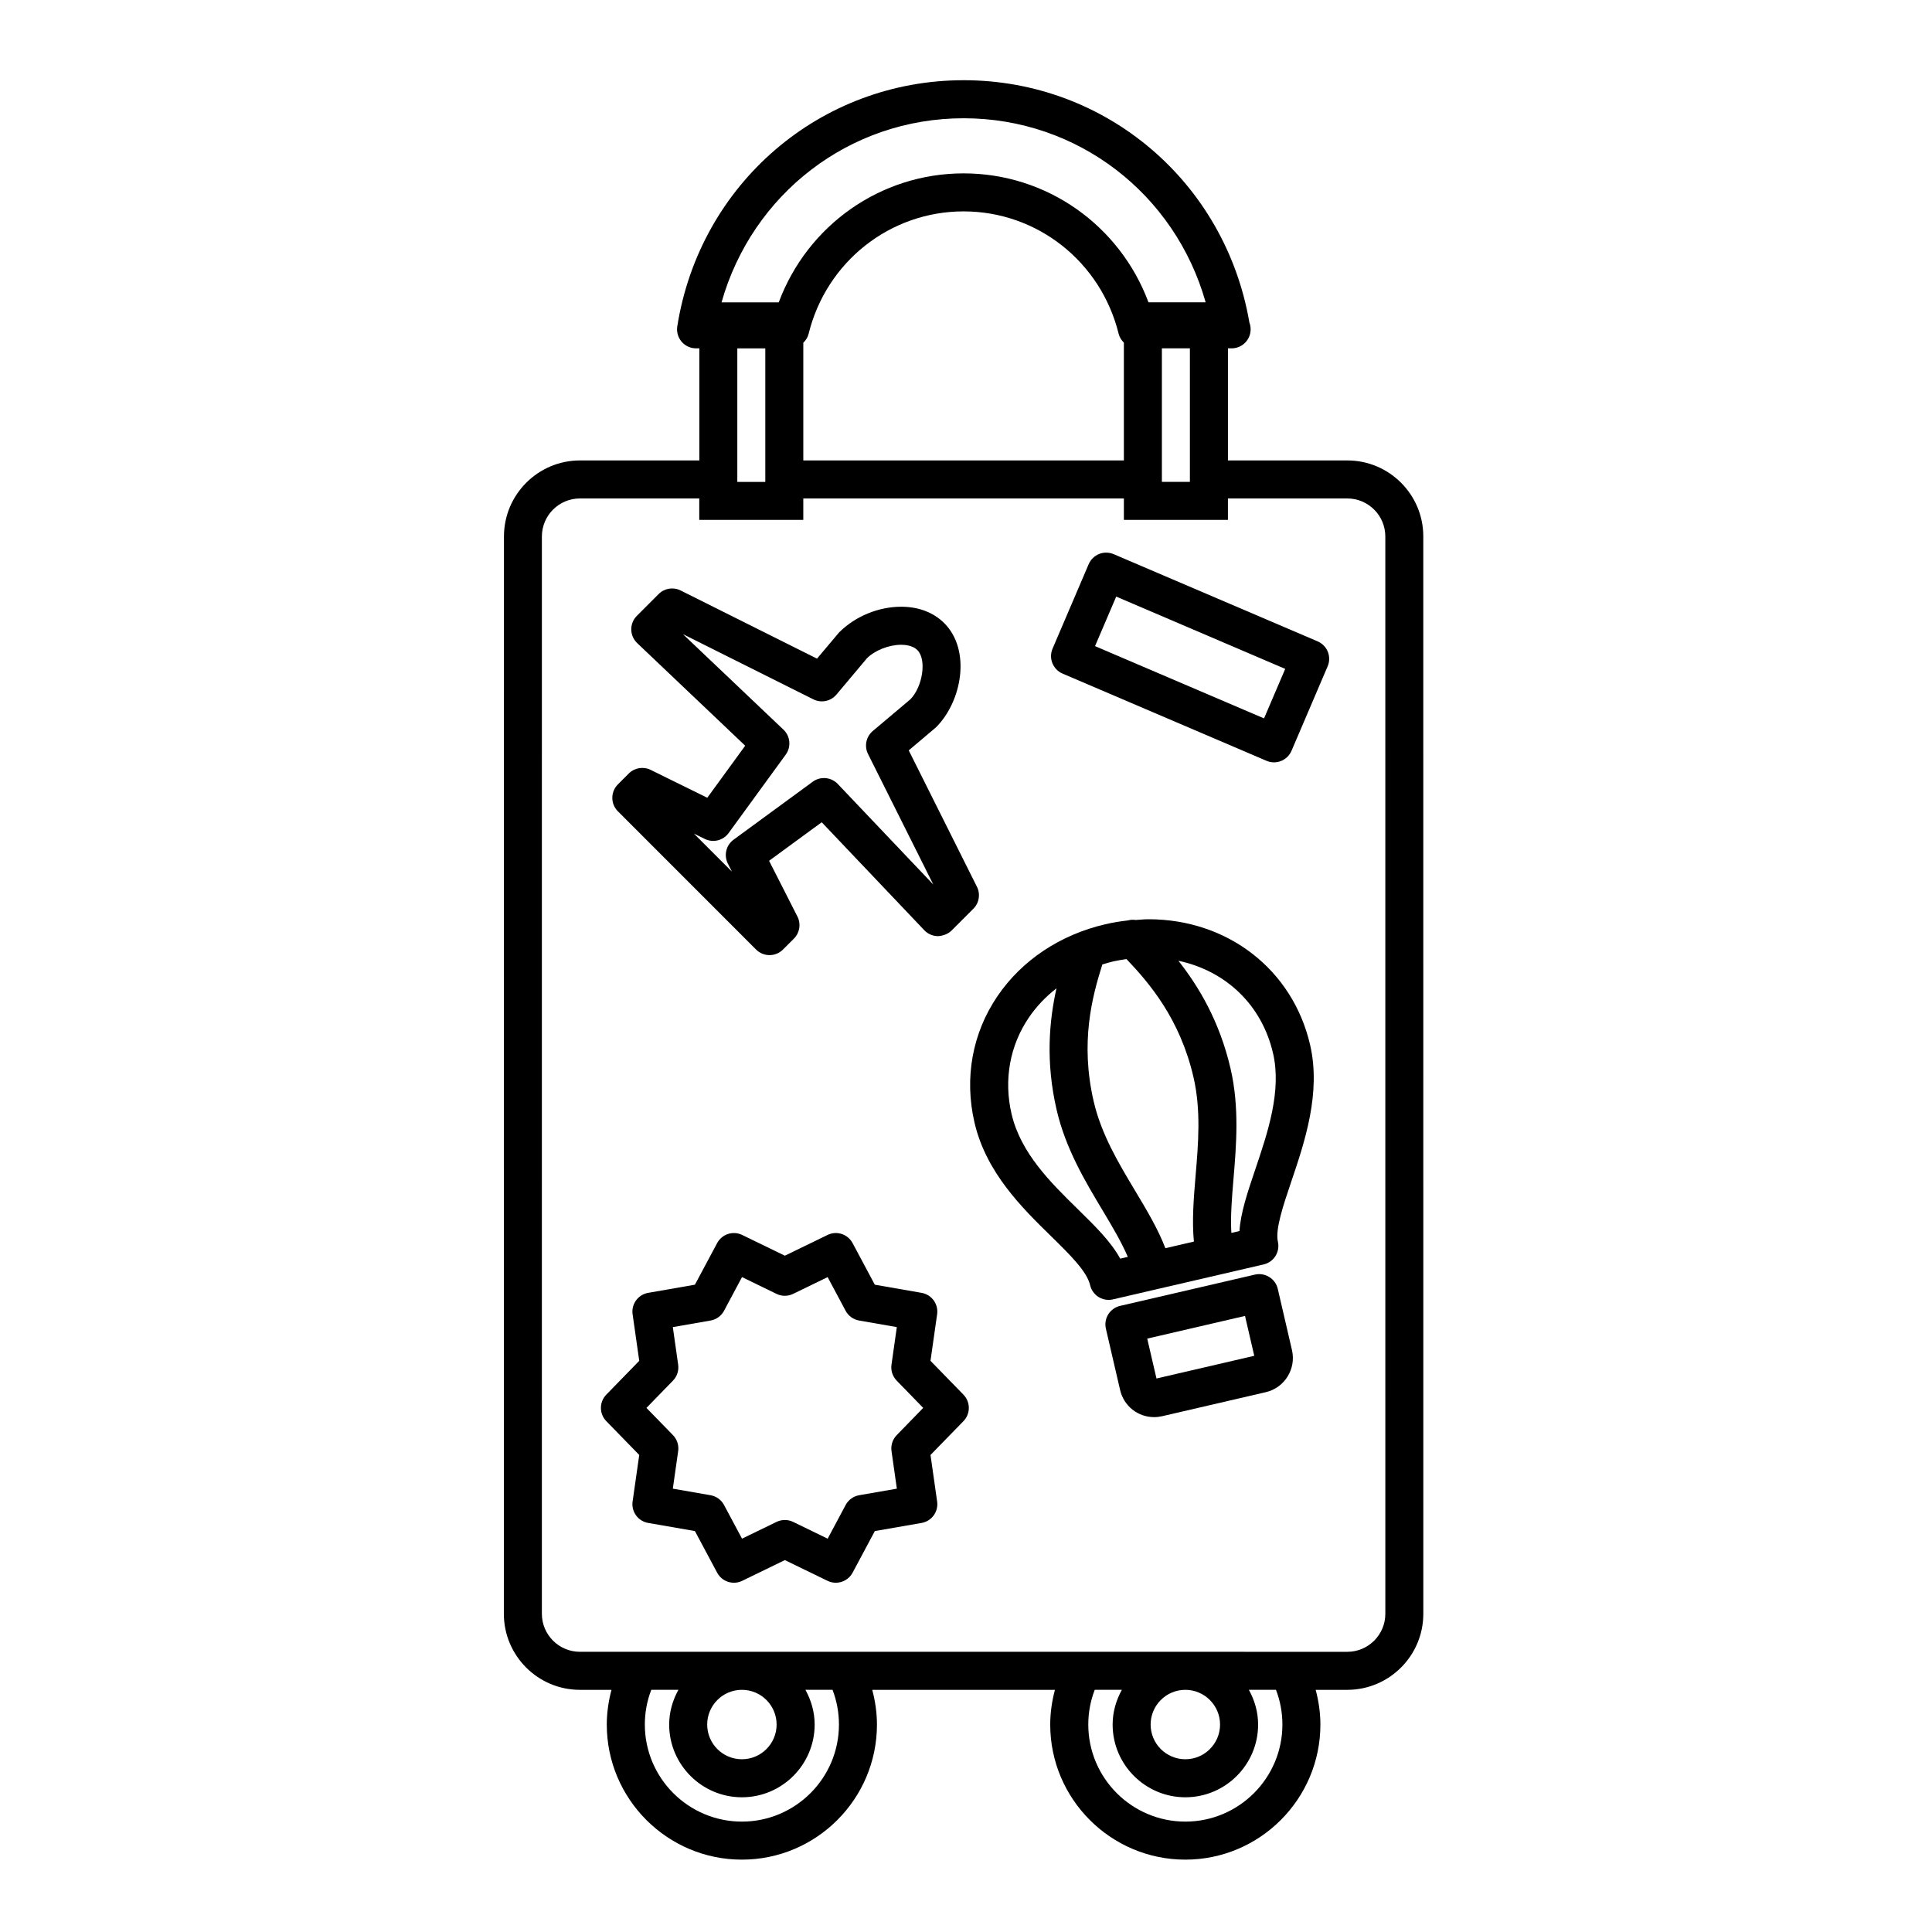 <?xml version="1.0" encoding="UTF-8"?>
<!-- Uploaded to: ICON Repo, www.svgrepo.com, Generator: ICON Repo Mixer Tools -->
<svg fill="#000000" width="800px" height="800px" version="1.1" viewBox="144 144 512 512" xmlns="http://www.w3.org/2000/svg">
 <g>
  <path d="m448.36 387.61c-1.113 0-2.231 0.117-3.352 0.195-0.719-0.105-1.43-0.082-2.133 0.125-1.996 0.223-3.981 0.551-5.953 1.008-11.949 2.769-22.098 9.527-28.566 19.027-6.676 9.801-8.848 21.703-6.106 33.52 3.078 13.254 12.602 22.59 20.258 30.086 4.906 4.805 9.539 9.34 10.383 13.008 0.309 1.305 1.109 2.434 2.242 3.144 0.805 0.504 1.734 0.762 2.664 0.762 0.379 0 0.762-0.039 1.137-0.133l11.645-2.703 28.301-6.559c2.711-0.629 4.398-3.336 3.773-6.047-0.746-3.211 1.441-9.668 3.551-15.91 3.543-10.469 7.945-23.492 4.977-36.281-4.609-19.883-21.82-33.242-42.82-33.242zm-5.824 10.559c6.133 6.445 14.176 15.871 17.75 31.297 2.023 8.723 1.281 17.602 0.551 26.191-0.516 6.09-0.973 11.91-0.441 17.375l-7.559 1.754c-1.93-5.043-4.871-9.977-7.957-15.125-4.434-7.391-9.02-15.039-11.039-23.766-3.637-15.66-0.406-27.789 2.293-36.301 1.004-0.316 2.016-0.609 3.059-0.852 1.113-0.25 2.231-0.406 3.344-0.574zm-12.977 66.199c-7.062-6.926-15.074-14.773-17.488-25.172-2.102-9.039-0.465-18.121 4.609-25.566 1.996-2.934 4.469-5.512 7.297-7.719-1.895 8.531-2.941 19.383 0.051 32.254 2.383 10.273 7.602 18.984 12.211 26.668 2.562 4.277 4.984 8.367 6.641 12.254l-2.012 0.469c-2.445-4.504-6.641-8.609-11.309-13.188zm47.102-10.461c-2.047 6.051-3.883 11.492-4.188 16.328l-2.152 0.5c-0.258-4.289 0.133-9.145 0.559-14.227 0.75-8.926 1.605-19.055-0.77-29.316-2.926-12.609-8.473-21.801-13.824-28.582 12.582 2.691 22.102 11.664 25.086 24.527 2.316 9.992-1.418 21.031-4.711 30.77z"/>
  <path d="m482.62 485.55c-0.629-2.711-3.367-4.379-6.047-3.769l-35.73 8.289c-1.305 0.301-2.43 1.109-3.141 2.242-0.707 1.133-0.93 2.504-0.629 3.805l3.769 16.258c0.977 4.227 4.691 7.18 9.023 7.18 0.711 0 1.41-0.082 2.102-0.242l27.496-6.375c4.957-1.16 8.07-6.141 6.926-11.125zm-32.141 23.766-2.453-10.57 25.914-6.012 2.449 10.57z"/>
  <path d="m493.19 313.97-54.055-23.113c-1.234-0.523-2.625-0.539-3.859-0.047-1.238 0.5-2.231 1.465-2.762 2.695l-9.574 22.391c-1.094 2.559 0.098 5.516 2.648 6.613l54.055 23.113c0.637 0.273 1.309 0.406 1.984 0.406 0.637 0 1.273-0.121 1.875-0.363 1.238-0.5 2.231-1.465 2.762-2.695l9.574-22.391c1.094-2.555-0.09-5.512-2.648-6.609zm-14.207 20.414-44.789-19.156 5.613-13.125 44.789 19.156z"/>
  <path d="m390.59 504.63 1.758-12.34c0.383-2.695-1.441-5.203-4.121-5.672l-12.391-2.16-5.891-11.023c-1.281-2.387-4.207-3.352-6.641-2.156l-11.309 5.492-11.305-5.492c-2.445-1.188-5.367-0.227-6.641 2.156l-5.891 11.023-12.391 2.16c-2.68 0.469-4.508 2.984-4.121 5.672l1.758 12.34-8.727 8.961c-1.906 1.961-1.906 5.074 0 7.031l8.727 8.957-1.758 12.34c-0.383 2.695 1.441 5.211 4.121 5.672l12.391 2.156 5.891 11.027c1.266 2.383 4.211 3.344 6.641 2.16l11.305-5.492 11.309 5.492c0.711 0.344 1.457 0.508 2.195 0.508 1.805 0 3.547-0.973 4.449-2.664l5.891-11.027 12.391-2.156c2.68-0.469 4.508-2.977 4.121-5.672l-1.758-12.34 8.727-8.957c1.906-1.953 1.906-5.074 0-7.031zm-8.953 19.699c-1.09 1.117-1.598 2.68-1.375 4.227l1.414 9.957-9.996 1.738c-1.527 0.266-2.848 1.223-3.578 2.594l-4.762 8.922-9.148-4.445c-0.695-0.336-1.445-0.508-2.203-0.508-0.754 0-1.508 0.172-2.203 0.508l-9.145 4.438-4.762-8.918c-0.73-1.371-2.051-2.324-3.578-2.594l-9.996-1.738 1.414-9.957c0.223-1.547-0.293-3.109-1.375-4.227l-7.031-7.219 7.031-7.227c1.09-1.117 1.594-2.68 1.375-4.227l-1.414-9.957 9.996-1.742c1.527-0.266 2.848-1.223 3.578-2.59l4.762-8.918 9.145 4.445c1.387 0.676 3.012 0.676 4.398 0l9.148-4.445 4.762 8.918c0.73 1.367 2.051 2.324 3.578 2.59l9.996 1.742-1.414 9.957c-0.223 1.547 0.293 3.109 1.375 4.227l7.031 7.227z"/>
  <path d="m344.37 395.64c0.984 0.984 2.273 1.477 3.562 1.477 1.289 0 2.578-0.492 3.559-1.473l2.902-2.898c1.547-1.543 1.926-3.898 0.938-5.848l-7.516-14.781 13.949-10.211 27.188 28.617c0.938 0.984 2.227 1.551 3.586 1.566 1.238-0.051 2.664-0.52 3.629-1.477l5.793-5.793c1.535-1.531 1.914-3.875 0.945-5.812l-18.078-36.148 7.234-6.117c6.883-6.887 9.336-20.449 2.176-27.605-2.84-2.84-6.797-4.348-11.426-4.348-5.953 0-12.152 2.504-16.469 6.84l-5.824 6.914-36.148-18.066c-1.945-0.969-4.277-0.594-5.812 0.945l-5.789 5.789c-0.957 0.957-1.492 2.266-1.477 3.629 0.02 1.359 0.586 2.648 1.57 3.586l28.625 27.195-10.047 13.793-15.008-7.391c-1.93-0.945-4.258-0.57-5.785 0.953l-2.898 2.898c-0.945 0.945-1.477 2.227-1.477 3.566 0 1.336 0.527 2.621 1.477 3.562zm-13.582-29.312c2.195 1.09 4.856 0.422 6.297-1.551l15.145-20.793c1.484-2.047 1.23-4.875-0.605-6.621l-26.648-25.312 34.578 17.285c2.082 1.039 4.602 0.52 6.106-1.258l8.09-9.629c2.106-2.106 5.824-3.578 9.055-3.578 1.082 0 3.082 0.18 4.301 1.402 2.559 2.555 1.375 9.793-1.859 13.062l-9.949 8.387c-1.785 1.5-2.297 4.027-1.258 6.106l17.297 34.586-25.32-26.656c-0.984-1.031-2.312-1.566-3.652-1.566-1.039 0-2.086 0.316-2.977 0.973l-20.98 15.359c-1.996 1.461-2.629 4.144-1.516 6.348l1.078 2.121-10.086-10.086z"/>
  <path d="m501.05 266.02h-31.633v-29.703h0.871 0.102c2.785 0 5.039-2.258 5.039-5.039 0-0.629-0.109-1.238-0.324-1.793-6.398-37.273-38.082-64.227-75.723-64.227-37.98 0-69.902 27.434-75.895 65.227-0.23 1.457 0.188 2.938 1.145 4.062 0.957 1.125 2.359 1.77 3.836 1.77h0.867v29.703h-31.629c-11.113 0-20.152 9.039-20.152 20.152l-0.027 285.5c0 11.113 9.039 20.152 20.152 20.152h8.375c-0.801 3.004-1.25 6.098-1.25 9.199 0 19.738 16.062 35.801 35.801 35.801 19.738 0 35.797-16.062 35.797-35.801 0-3.102-0.449-6.195-1.25-9.199h48.418c-0.801 3.004-1.25 6.098-1.25 9.199 0 19.738 16.062 35.801 35.801 35.801 19.738 0 35.797-16.062 35.797-35.801 0-3.102-0.449-6.195-1.25-9.199h8.375c11.113 0 20.152-9.039 20.152-20.152l-0.008-285.5c0.016-11.109-9.023-20.152-20.137-20.152zm-41.715 0v5.684h-7.422v-35.387h7.422zm-102.45-31.191c0.648-0.637 1.176-1.414 1.402-2.348 4.695-19.109 21.582-32.461 41.082-32.461 19.496 0 36.395 13.348 41.09 32.461 0.227 0.922 0.742 1.688 1.379 2.324v31.211h-84.953zm42.488-59.488c30.266 0 56.043 20.098 64.137 48.777h-15.148c-7.613-20.391-26.938-34.172-48.996-34.172s-41.383 13.789-48.992 34.18h-15.156c8.109-28.688 33.891-48.785 64.156-48.785zm-59.977 60.98h7.418v35.387h-7.418zm26.934 364.7c0 14.184-11.539 25.723-25.719 25.723-14.184 0-25.723-11.543-25.723-25.723 0-3.184 0.574-6.266 1.707-9.199h7.188c-1.512 2.746-2.445 5.856-2.445 9.199 0 10.629 8.652 19.277 19.277 19.277s19.277-8.645 19.277-19.277c0-3.352-0.938-6.453-2.445-9.199h7.184c1.125 2.938 1.699 6.019 1.699 9.199zm-16.52 0c0 5.074-4.125 9.199-9.199 9.199s-9.199-4.125-9.199-9.199 4.125-9.199 9.199-9.199 9.199 4.129 9.199 9.199zm134.04 0c0 14.184-11.539 25.723-25.719 25.723-14.184 0-25.723-11.543-25.723-25.723 0-3.184 0.574-6.266 1.707-9.199h7.188c-1.512 2.746-2.445 5.856-2.445 9.199 0 10.629 8.652 19.277 19.277 19.277s19.277-8.645 19.277-19.277c0-3.352-0.938-6.453-2.445-9.199h7.184c1.121 2.938 1.699 6.019 1.699 9.199zm-16.523 0c0 5.074-4.125 9.199-9.199 9.199s-9.199-4.125-9.199-9.199 4.125-9.199 9.199-9.199c5.07 0 9.199 4.129 9.199 9.199zm43.801-29.352c0 5.559-4.519 10.078-10.078 10.078h-15.668l-54.512-0.004h-133.19c-5.559 0-10.078-4.519-10.078-10.078l0.004-285.49c0-5.559 4.519-10.078 10.078-10.078h31.629v5.684h27.57v-5.684h84.957v5.684h27.574v-5.684h31.633c5.559 0 10.078 4.519 10.078 10.078z"/>
 </g>
</svg>